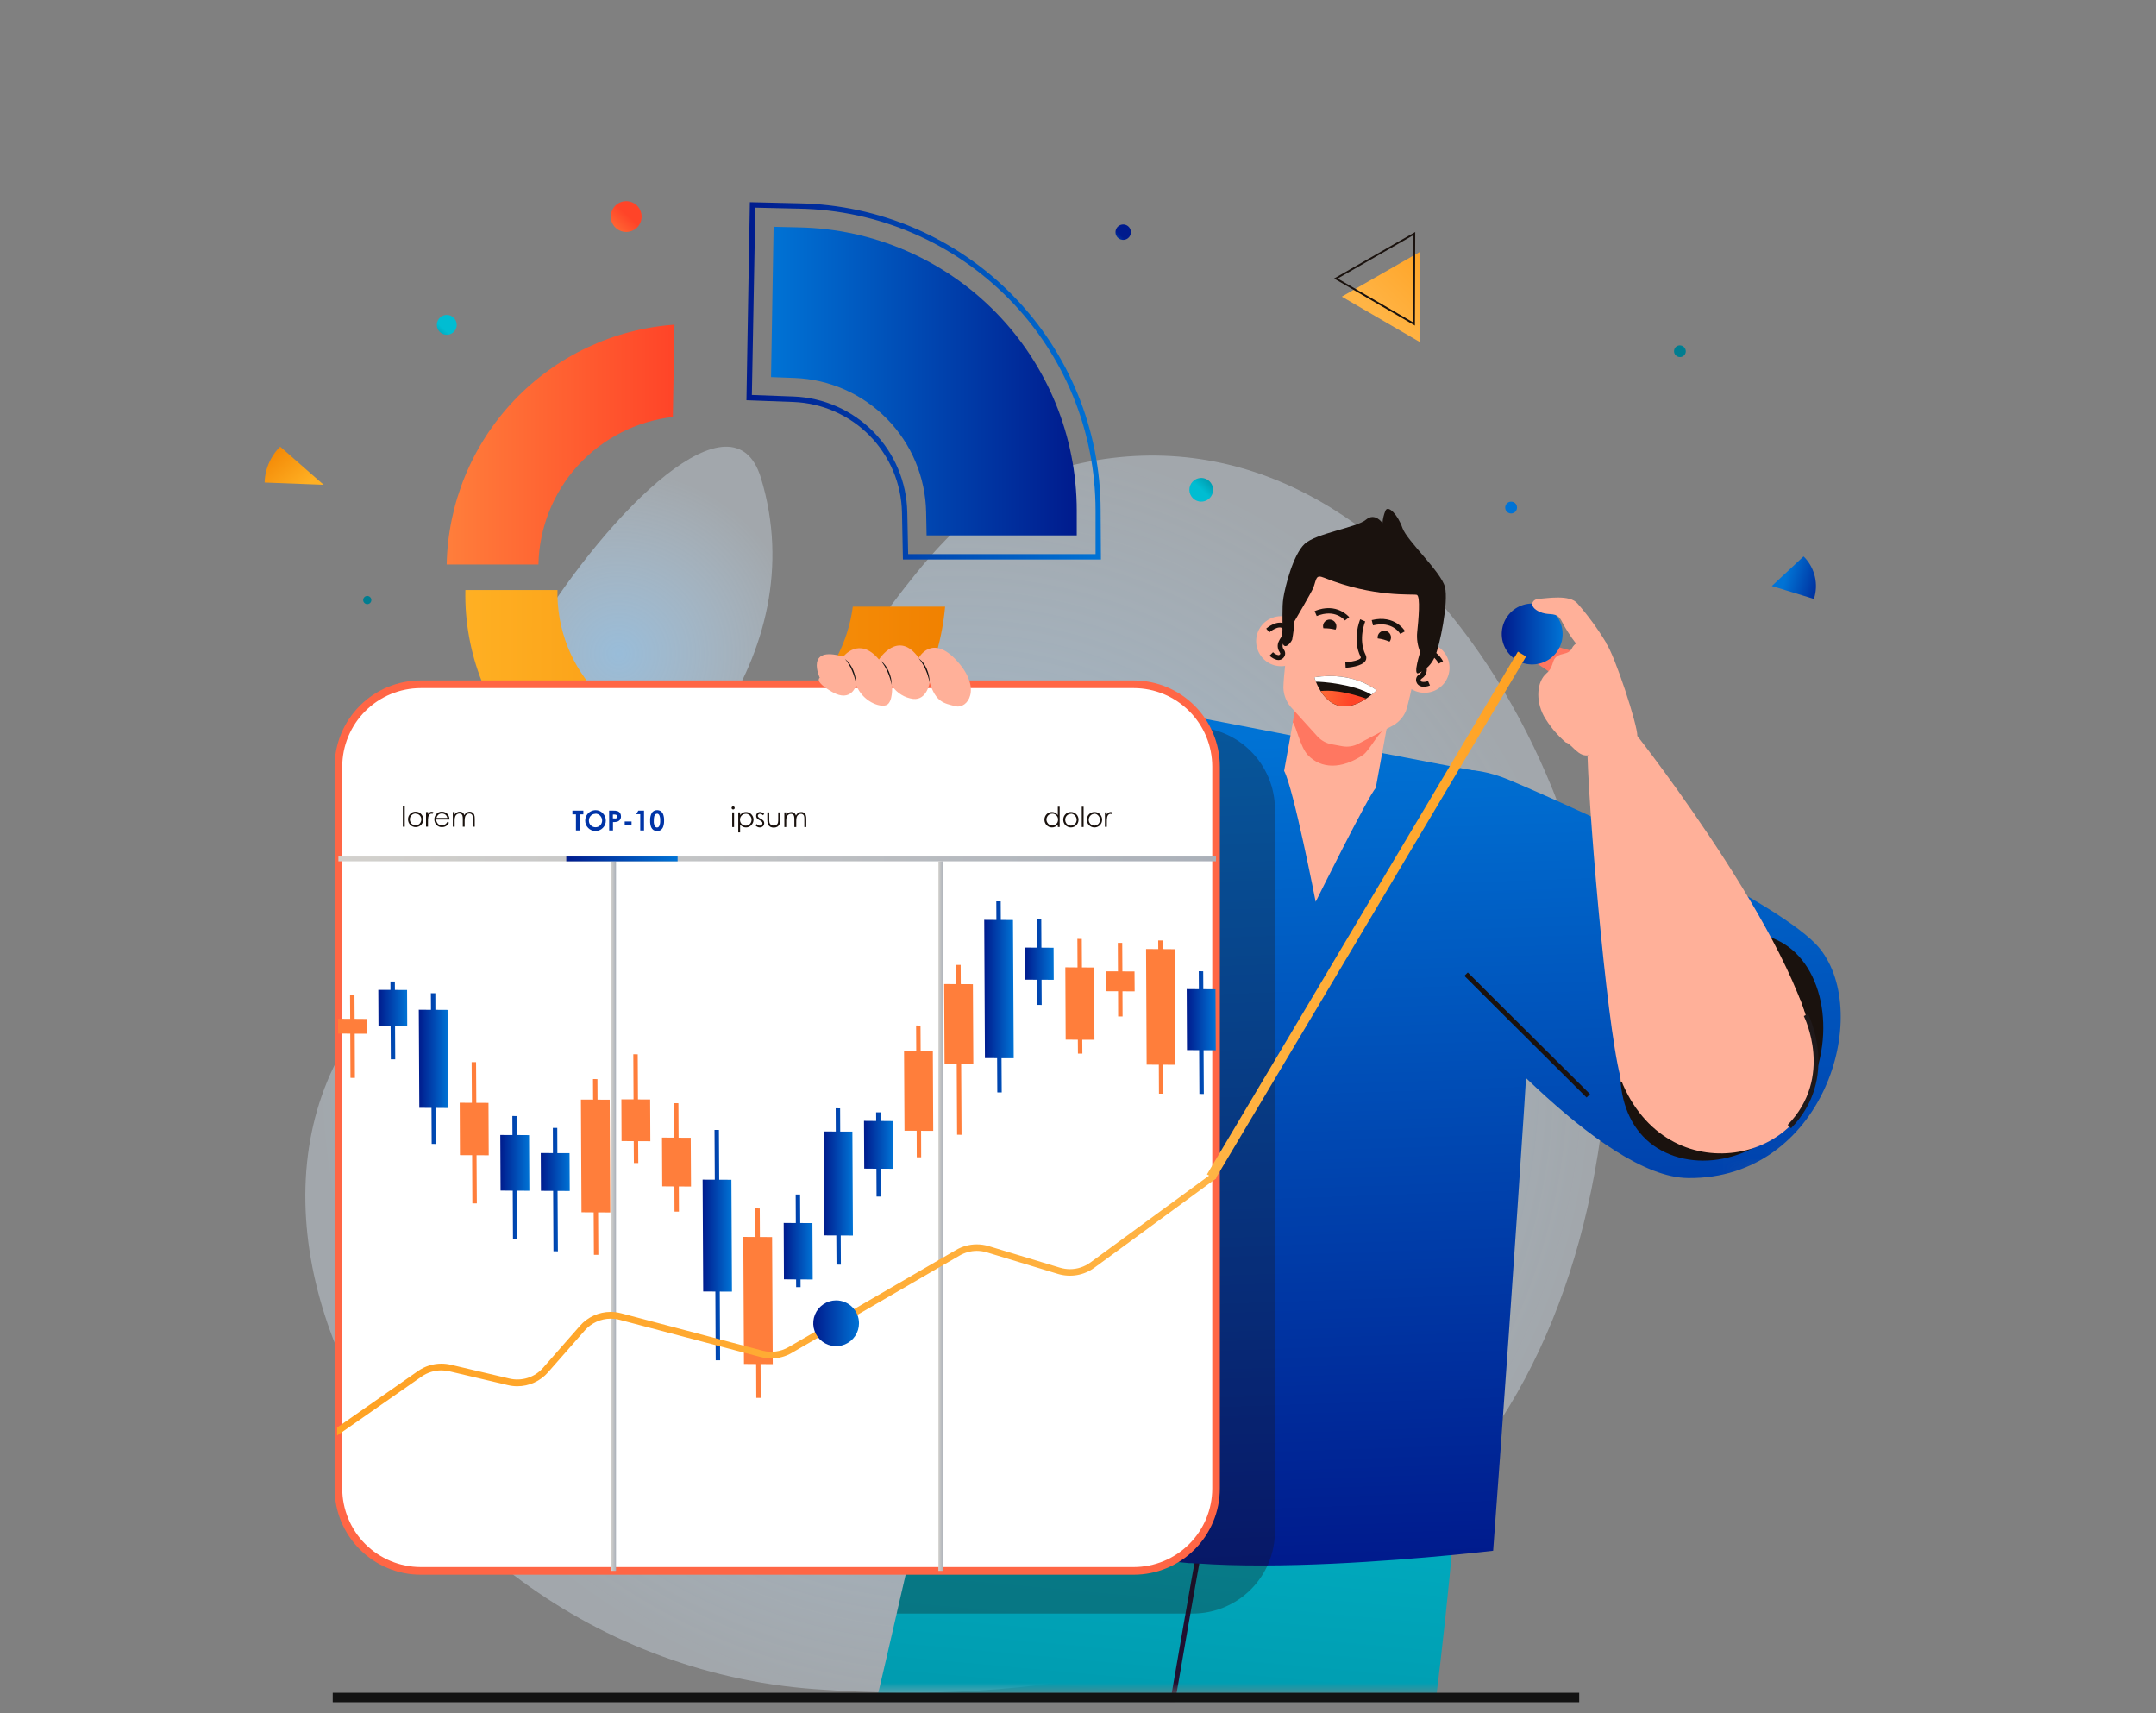<svg width="107" height="85" viewBox="0 0 107 85" fill="none" xmlns="http://www.w3.org/2000/svg">
<rect x="0" y="0" width="107" height="85" fill="#808080" stroke="none"/>
<path opacity="0.7" d="M53.672 22.979C42.688 25.299 44.324 38.132 25.409 45.334C5.139 53.05 17.417 82.167 40.48 83.82C63.438 85.472 77.198 75.119 79.554 55.449C81.325 40.661 69.999 19.529 53.672 22.979Z" fill="url(#paint0_radial_283_35895)"/>
<path opacity="0.7" d="M28.068 42.181C32.996 40.489 40.464 32.577 37.763 23.713C35.062 14.849 13.524 47.178 28.068 42.181Z" fill="url(#paint1_radial_283_35895)"/>
<mask id="mask0_283_35895" style="mask-type:luminance" maskUnits="userSpaceOnUse" x="32" y="22" width="63" height="62">
<path d="M41.021 83.996H79.736L82.459 60.855L94.618 54.995L92.139 39.487L73.132 22.166L52.871 25.925L34.294 35.44L32.276 65.887L41.021 83.996Z" fill="white"/>
</mask>
<g mask="url(#mask0_283_35895)">
<path d="M66.261 112.446C66.37 114.734 66.755 116.536 65.001 118.349C65.001 118.349 62.951 116.531 59.896 117.877C57.594 118.894 53.537 117.539 53.537 117.539C53.363 116.299 53.773 111.705 54.482 106.326C54.971 102.61 55.603 98.518 56.276 94.898C56.321 94.662 56.368 94.403 56.42 94.131C58.186 84.349 62.713 54.103 62.713 54.103L72.653 55.992C72.653 55.992 72.558 57.834 72.511 68.716C72.471 77.858 70.23 91.411 69.364 99.335C69.196 100.844 69.081 102.147 69.038 103.176C68.802 108.952 66.677 109.979 66.311 111.771C66.267 111.993 66.25 112.22 66.261 112.446Z" fill="url(#paint2_linear_283_35895)"/>
<path d="M58.106 84.292C58.061 84.486 58.016 84.679 57.974 84.871C57.143 88.511 56.189 91.97 55.122 95.16C55.118 95.171 55.114 95.183 55.11 95.193C54.938 95.713 54.761 96.226 54.579 96.733C54.409 97.205 54.236 97.677 54.062 98.149C53.47 97.912 52.874 97.68 52.274 97.453C51.641 97.217 51.009 96.981 50.369 96.756C49.821 96.563 49.273 96.374 48.716 96.187C46.119 95.311 43.47 94.534 40.804 93.805C41.479 91.399 42.365 89.39 44.02 82.158C44.69 79.237 45.436 75.998 46.192 72.815C47.5 67.259 48.789 61.883 49.542 58.728C49.559 58.66 49.575 58.594 49.59 58.525C49.991 56.861 50.229 55.864 50.229 55.864L58.283 56.469L61.806 56.733C61.759 57.566 61.706 58.398 61.648 59.229C61.649 59.251 61.649 59.273 61.648 59.295C61.615 59.788 61.579 60.287 61.539 60.782C61.473 61.635 61.402 62.489 61.324 63.34C61.235 64.284 61.142 65.228 61.041 66.173C60.647 69.847 60.146 73.476 59.539 77.003C59.509 77.195 59.476 77.386 59.443 77.577C59.039 79.87 58.597 82.115 58.106 84.292Z" fill="url(#paint3_linear_283_35895)"/>
<path d="M61.341 68.89L61.284 68.654C61.312 68.654 64.139 67.979 66.887 69.292L66.783 69.509C64.115 68.236 61.369 68.883 61.341 68.89Z" fill="#1A120E"/>
<path d="M56.956 91.949L56.72 91.902C56.72 91.871 57.348 88.705 58.189 83.803C59.029 78.901 59.383 76.996 59.386 76.977L59.622 77.02C59.622 77.038 59.265 78.944 58.422 83.846C57.58 88.747 56.963 91.918 56.956 91.949Z" fill="#201030"/>
<path d="M64.823 31.757C64.835 32.002 64.774 32.245 64.648 32.455C64.522 32.666 64.336 32.834 64.115 32.939C63.893 33.044 63.645 33.081 63.402 33.045C63.16 33.01 62.933 32.903 62.751 32.739C62.569 32.574 62.439 32.36 62.379 32.122C62.319 31.884 62.33 31.634 62.412 31.402C62.494 31.171 62.642 30.969 62.839 30.822C63.035 30.675 63.27 30.59 63.515 30.576C63.679 30.568 63.842 30.592 63.997 30.646C64.151 30.701 64.293 30.786 64.414 30.895C64.536 31.005 64.635 31.137 64.705 31.285C64.775 31.433 64.815 31.593 64.823 31.757Z" fill="#FFB099"/>
<path d="M63.376 32.744C63.237 32.708 63.11 32.637 63.008 32.536L63.178 32.364C63.251 32.441 63.347 32.493 63.452 32.51C63.465 32.511 63.477 32.508 63.489 32.502C63.5 32.496 63.51 32.488 63.518 32.477C63.551 32.44 63.553 32.44 63.504 32.35C63.452 32.276 63.42 32.189 63.413 32.098C63.405 32.008 63.422 31.917 63.461 31.835C63.513 31.719 63.582 31.611 63.666 31.516C63.785 31.372 63.803 31.351 63.683 31.209C63.482 30.973 62.998 31.375 62.994 31.377L62.84 31.193C63.076 30.988 63.581 30.721 63.865 31.054C63.91 31.092 63.945 31.14 63.969 31.193C63.994 31.247 64.006 31.306 64.004 31.364C64.003 31.423 63.989 31.481 63.963 31.534C63.937 31.587 63.899 31.633 63.853 31.67C63.783 31.747 63.725 31.835 63.681 31.93C63.657 31.978 63.648 32.032 63.654 32.085C63.66 32.139 63.68 32.19 63.714 32.232C63.76 32.29 63.784 32.363 63.781 32.438C63.778 32.512 63.748 32.583 63.697 32.638C63.668 32.672 63.632 32.7 63.591 32.719C63.55 32.739 63.506 32.749 63.461 32.751C63.433 32.751 63.404 32.749 63.376 32.744Z" fill="#1A120E"/>
<path d="M69.562 32.628C69.462 32.852 69.431 33.101 69.472 33.343C69.514 33.586 69.626 33.81 69.795 33.988C69.964 34.166 70.182 34.291 70.421 34.345C70.661 34.4 70.911 34.382 71.14 34.294C71.37 34.206 71.568 34.052 71.71 33.852C71.852 33.651 71.931 33.413 71.938 33.168C71.945 32.922 71.879 32.681 71.748 32.473C71.617 32.265 71.427 32.1 71.203 32C71.054 31.934 70.894 31.897 70.73 31.893C70.567 31.888 70.405 31.916 70.252 31.974C70.1 32.032 69.961 32.12 69.842 32.233C69.724 32.345 69.629 32.479 69.562 32.628Z" fill="#FFB099"/>
<path d="M70.563 34.069C70.536 34.065 70.51 34.057 70.485 34.045C70.443 34.028 70.404 34.002 70.372 33.969C70.34 33.936 70.315 33.897 70.299 33.854C70.271 33.784 70.269 33.707 70.293 33.636C70.317 33.566 70.366 33.506 70.431 33.469C70.477 33.441 70.514 33.401 70.539 33.353C70.563 33.305 70.573 33.251 70.568 33.197C70.56 33.093 70.537 32.99 70.5 32.893C70.47 32.842 70.451 32.785 70.446 32.727C70.441 32.668 70.448 32.609 70.468 32.554C70.488 32.499 70.52 32.449 70.562 32.407C70.604 32.366 70.654 32.334 70.71 32.314C71.092 32.106 71.46 32.529 71.616 32.81L71.406 32.928C71.406 32.928 71.092 32.383 70.823 32.527C70.66 32.614 70.67 32.64 70.729 32.817C70.774 32.936 70.801 33.061 70.809 33.188C70.816 33.281 70.797 33.373 70.756 33.456C70.714 33.539 70.651 33.61 70.573 33.66C70.495 33.726 70.495 33.729 70.514 33.776C70.517 33.788 70.524 33.799 70.532 33.809C70.541 33.818 70.551 33.825 70.563 33.83C70.667 33.85 70.775 33.836 70.87 33.79L70.967 34.012C70.84 34.066 70.701 34.086 70.563 34.069Z" fill="#1A120E"/>
<path d="M74.103 76.949C74.103 76.949 73.293 77.046 71.999 77.168C69.026 77.452 63.499 77.877 59.409 77.579H59.327C59.272 77.579 59.221 77.579 59.169 77.565H59.017C58.342 77.506 57.712 77.426 57.147 77.329C55.537 77.031 53.462 76.17 51.445 75.178C49.509 74.233 47.63 73.147 46.272 72.345C45.021 71.596 44.216 71.074 44.216 71.074C44.376 69.296 46.119 63.363 47.906 57.616C48.008 57.278 48.111 56.945 48.215 56.61C48.355 56.174 48.492 55.74 48.626 55.307C49.205 53.475 49.764 51.727 50.248 50.212C50.451 49.59 50.638 49.01 50.81 48.476C51.2 47.281 51.519 46.335 51.698 45.758C52.931 41.981 56.104 36.368 58.196 35.57C58.399 35.483 58.622 35.454 58.84 35.488C59.381 35.584 61.541 36.002 64.035 36.486L64.434 36.562L65.626 36.798L67.012 37.065L67.893 37.235L68.575 37.365C70.922 37.818 72.901 38.198 73.413 38.293C73.583 38.324 73.749 38.378 73.904 38.453C75.415 39.19 75.859 41.943 76.107 45.676C76.176 46.724 75.767 53.255 75.302 60.079C74.752 68.281 74.103 76.949 74.103 76.949Z" fill="url(#paint4_linear_283_35895)"/>
<path opacity="0.3" d="M63.275 40.158V75.983C63.274 77.066 62.843 78.105 62.077 78.871C61.312 79.636 60.273 80.067 59.19 80.068H44.501C45.042 77.73 45.62 75.256 46.194 72.814L46.308 72.342L46.27 72.321C45.021 71.572 44.216 71.05 44.216 71.05C44.374 69.275 46.105 63.339 47.904 57.592C48.005 57.255 48.109 56.922 48.213 56.586C48.35 56.15 48.487 55.716 48.624 55.283C49.2 53.451 49.76 51.704 50.246 50.188C50.447 49.567 50.636 48.986 50.806 48.455L51.696 45.735C52.77 42.441 55.318 37.759 57.339 36.08H59.187C60.27 36.08 61.308 36.509 62.074 37.274C62.84 38.038 63.272 39.075 63.275 40.158Z" fill="#1A120E"/>
<path d="M68.986 35.228L68.278 39.102C67.909 39.478 65.296 44.748 65.296 44.748C65.296 44.748 64.2 39.128 63.73 38.252L64.736 32.683C66.102 33.614 67.521 34.464 68.986 35.228Z" fill="#FFB099"/>
<path d="M67.65 37.459C67.985 37.223 68.474 36.201 68.804 36.154L68.974 35.228C67.513 34.463 66.098 33.613 64.736 32.683L64.155 35.842C64.339 36.05 64.526 37.065 64.909 37.469C65.565 38.156 66.578 38.179 67.65 37.459Z" fill="#FF7761"/>
<path d="M70.526 32.177C71.132 30.369 70.835 29.325 69.125 28.371C67.296 27.351 65.416 27.878 64.403 29.707C64.064 30.39 63.893 31.144 63.905 31.906C63.905 31.906 63.697 33.577 63.693 34.139C63.709 34.528 63.87 34.897 64.144 35.173L65.385 36.543C65.572 36.747 65.821 36.884 66.094 36.932L66.606 37.027C66.883 37.079 67.169 37.036 67.418 36.904L69.01 36.066C69.356 35.907 69.63 35.624 69.777 35.273C70.02 34.519 70.346 32.711 70.526 32.177Z" fill="#FFB099"/>
<path d="M65.718 28.669C68.183 29.661 70.112 29.462 70.311 29.517C70.509 29.571 70.393 30.806 70.334 31.361C70.3 31.7 70.351 32.042 70.483 32.357C70.483 32.357 70.119 33.481 70.382 33.408C70.57 33.331 70.741 33.216 70.885 33.072C71.028 32.928 71.141 32.756 71.217 32.567C71.442 32.095 71.902 29.883 71.711 29.127C71.52 28.371 69.822 26.834 69.602 26.199C69.383 25.564 68.894 25.035 68.759 25.337C68.677 25.534 68.627 25.743 68.611 25.956C68.611 25.956 68.24 25.406 67.789 25.791C67.338 26.176 65.319 26.457 64.746 26.992C64.172 27.529 63.78 29.117 63.695 29.654C63.61 30.189 63.676 30.74 63.636 31.557C63.596 32.373 64.002 32.012 64.129 31.743C64.185 31.443 64.222 31.139 64.24 30.834C64.24 30.834 65.076 29.417 65.185 29.153C65.345 28.707 65.296 28.499 65.718 28.669Z" fill="#1A120E"/>
<path d="M66.783 33.136L66.767 32.867C67.088 32.846 67.475 32.753 67.532 32.65V32.605C67.088 31.731 67.489 30.77 67.506 30.73L67.754 30.836C67.754 30.836 67.385 31.722 67.77 32.489C67.796 32.534 67.809 32.586 67.809 32.638C67.809 32.69 67.796 32.741 67.77 32.786C67.6 33.07 66.92 33.127 66.783 33.136ZM65.348 30.569L65.244 30.322C66.349 29.866 66.953 30.617 66.96 30.624L66.748 30.789C66.729 30.765 66.259 30.194 65.348 30.569ZM68.323 34.258C68.323 34.258 67.187 33.287 65.23 33.608C65.23 33.608 65.985 36.361 68.323 34.258Z" fill="#1A120E"/>
<path d="M65.539 34.286C65.898 34.855 66.599 35.466 67.801 34.664C66.287 34.144 65.647 34.298 65.539 34.286Z" fill="url(#paint5_linear_283_35895)"/>
<path d="M68.065 34.472C68.148 34.406 68.235 34.338 68.323 34.257C68.323 34.257 67.187 33.287 65.23 33.608C65.23 33.608 65.255 33.696 65.308 33.828C65.527 33.816 67.194 33.936 68.065 34.472Z" fill="white"/>
<path d="M66.278 31.245C66.287 31.231 66.295 31.216 66.302 31.2C66.333 31.117 66.331 31.026 66.296 30.945C66.26 30.864 66.195 30.8 66.113 30.768C66.072 30.752 66.028 30.743 65.984 30.744C65.941 30.745 65.897 30.754 65.857 30.772C65.817 30.789 65.78 30.815 65.75 30.846C65.72 30.878 65.696 30.916 65.68 30.957C65.655 31.028 65.655 31.105 65.68 31.176C65.882 31.173 66.083 31.196 66.278 31.245ZM69.494 31.457C69.48 31.431 69.097 30.796 68.141 31.032L68.077 30.77C69.239 30.485 69.73 31.316 69.73 31.325L69.494 31.457ZM68.96 31.84L68.991 31.797C69.017 31.751 69.032 31.7 69.034 31.647C69.037 31.594 69.026 31.541 69.004 31.493C68.982 31.445 68.949 31.403 68.907 31.37C68.865 31.337 68.816 31.315 68.764 31.305C68.712 31.295 68.658 31.298 68.608 31.313C68.557 31.328 68.51 31.355 68.472 31.391C68.434 31.428 68.404 31.473 68.387 31.523C68.37 31.573 68.365 31.627 68.372 31.679C68.575 31.705 68.773 31.759 68.96 31.84Z" fill="#1A120E"/>
<path d="M52.691 50.28L56.861 43.334L57.064 43.456L52.894 50.401L52.691 50.28Z" fill="#1A120E"/>
<path d="M68.042 40.982C68.514 39.45 71.262 37.171 74.875 38.692C78.487 40.212 88.498 44.802 90.319 47.074C92.951 50.358 90.486 58.523 83.783 58.456C79.462 58.414 72.535 50.193 70.067 47.425C67.6 44.658 67.433 42.949 68.042 40.982Z" fill="url(#paint6_linear_283_35895)"/>
<path d="M81.531 49.503C79.793 52.301 80.114 55.642 82.251 56.969C84.388 58.296 87.7 57.486 89.438 54.686C91.176 51.886 90.678 48.16 88.541 46.835C86.404 45.511 83.269 46.703 81.531 49.503Z" fill="#1A120E"/>
<path d="M87.809 56.117C89.778 54.362 90.286 52.126 89.362 49.657C88.983 48.8 88.365 48.072 87.582 47.558C85.445 46.231 83.268 46.703 81.531 49.503C80.739 50.739 80.353 52.191 80.428 53.656C83.653 55.429 84.758 58.834 87.809 56.117Z" fill="#FFB099"/>
<path d="M78.74 54.461C75.557 51.304 72.705 48.452 72.677 48.424L72.847 48.254C72.875 48.282 75.725 51.135 78.91 54.291L78.74 54.461Z" fill="#1A120E"/>
</g>
<path d="M16.062 24.055L13.906 22.166L13.781 22.291C13.614 22.483 13.475 22.698 13.368 22.929C13.222 23.248 13.141 23.593 13.132 23.944L16.062 24.055Z" fill="url(#paint7_linear_283_35895)"/>
<path d="M22.168 28.01H26.722C26.76 26.19 27.456 24.444 28.683 23.098C29.91 21.752 31.583 20.897 33.392 20.691L33.473 16.11C30.444 16.327 27.605 17.668 25.514 19.869C23.422 22.071 22.229 24.974 22.168 28.01Z" fill="url(#paint8_linear_283_35895)"/>
<path d="M23.096 29.278C23.063 30.835 23.343 32.383 23.918 33.831C24.493 35.279 25.352 36.597 26.444 37.708C27.537 38.818 28.84 39.7 30.277 40.299C31.715 40.899 33.258 41.205 34.816 41.199C37.852 41.189 40.774 40.045 43.01 37.992C45.246 35.939 46.636 33.126 46.905 30.102H42.325C42.087 31.907 41.204 33.564 39.838 34.767C38.472 35.97 36.717 36.637 34.896 36.645C33.935 36.647 32.982 36.458 32.095 36.087C31.207 35.716 30.403 35.171 29.729 34.484C29.056 33.798 28.526 32.984 28.172 32.09C27.818 31.195 27.646 30.239 27.667 29.278H23.096Z" fill="url(#paint9_linear_283_35895)"/>
<path d="M54.638 27.762H44.811L44.764 25.427C44.734 23.999 44.16 22.637 43.159 21.618C42.157 20.599 40.805 20.002 39.378 19.947L37.045 19.86L37.215 10.033L39.652 10.089C43.645 10.161 47.452 11.797 50.251 14.646C53.051 17.495 54.621 21.329 54.623 25.323L54.638 27.762ZM45.071 27.495H54.371V25.326C54.368 21.401 52.825 17.633 50.074 14.834C47.323 12.034 43.583 10.426 39.659 10.354L37.487 10.304L37.314 19.598L39.387 19.675C40.882 19.732 42.299 20.358 43.347 21.425C44.396 22.492 44.997 23.92 45.028 25.415L45.071 27.495Z" fill="url(#paint10_linear_283_35895)"/>
<path d="M53.438 26.568V25.33C53.435 21.647 51.987 18.112 49.406 15.486C46.824 12.858 43.315 11.349 39.633 11.282L38.393 11.253L38.266 18.712L39.43 18.755C41.161 18.821 42.802 19.546 44.017 20.782C45.231 22.018 45.927 23.671 45.963 25.404L45.986 26.568H53.438Z" fill="url(#paint11_linear_283_35895)"/>
<path d="M16.513 83.997H78.374V84.466H16.513V83.997Z" fill="#131313"/>
<path d="M56.264 33.955H20.878C18.623 33.955 16.794 35.784 16.794 38.04V73.865C16.794 76.121 18.623 77.95 20.878 77.95H56.264C58.52 77.95 60.349 76.121 60.349 73.865V38.04C60.349 35.784 58.52 33.955 56.264 33.955Z" fill="white"/>
<path d="M56.267 78.139H20.881C19.747 78.138 18.66 77.687 17.859 76.885C17.057 76.084 16.606 74.997 16.605 73.863V38.04C16.606 36.907 17.057 35.82 17.859 35.018C18.66 34.216 19.747 33.765 20.881 33.764H56.267C57.4 33.766 58.486 34.217 59.288 35.019C60.089 35.82 60.539 36.907 60.54 38.04V73.863C60.54 74.996 60.089 76.083 59.288 76.885C58.487 77.687 57.4 78.138 56.267 78.139ZM20.881 34.144C19.848 34.145 18.858 34.556 18.127 35.287C17.397 36.017 16.986 37.007 16.985 38.04V73.863C16.986 74.896 17.397 75.886 18.127 76.616C18.858 77.347 19.848 77.757 20.881 77.759H56.267C57.3 77.757 58.29 77.347 59.02 76.616C59.751 75.886 60.161 74.896 60.163 73.863V38.04C60.161 37.007 59.751 36.017 59.02 35.287C58.29 34.556 57.3 34.145 56.267 34.144H20.881Z" fill="#FF6645"/>
<path d="M19.993 40.014H20.087V41.022H19.993V40.014ZM20.626 40.276C20.678 40.275 20.73 40.285 20.779 40.306C20.827 40.326 20.87 40.358 20.904 40.397C20.971 40.469 21.008 40.564 21.008 40.662C21.008 40.761 20.971 40.855 20.904 40.928C20.869 40.964 20.826 40.992 20.779 41.012C20.732 41.031 20.681 41.041 20.631 41.041C20.58 41.041 20.529 41.031 20.482 41.012C20.435 40.992 20.393 40.964 20.357 40.928C20.288 40.856 20.25 40.761 20.25 40.661C20.247 40.564 20.282 40.47 20.347 40.399C20.382 40.359 20.424 40.327 20.473 40.306C20.521 40.285 20.573 40.275 20.626 40.276ZM20.626 40.366C20.588 40.366 20.551 40.374 20.517 40.389C20.482 40.404 20.451 40.426 20.425 40.453C20.398 40.48 20.376 40.513 20.361 40.548C20.347 40.584 20.34 40.623 20.34 40.661C20.34 40.713 20.354 40.765 20.38 40.81C20.403 40.854 20.439 40.89 20.482 40.914C20.526 40.939 20.575 40.952 20.626 40.952C20.676 40.952 20.726 40.939 20.77 40.914C20.813 40.89 20.848 40.854 20.871 40.81C20.897 40.765 20.91 40.713 20.909 40.661C20.91 40.623 20.903 40.584 20.889 40.549C20.875 40.513 20.854 40.48 20.826 40.453C20.8 40.428 20.768 40.407 20.734 40.394C20.7 40.381 20.663 40.374 20.626 40.375V40.366ZM21.143 40.295H21.24V40.401C21.263 40.364 21.293 40.332 21.329 40.307C21.356 40.289 21.388 40.28 21.42 40.28C21.453 40.28 21.484 40.289 21.511 40.307L21.462 40.387C21.446 40.379 21.43 40.374 21.412 40.373C21.379 40.375 21.347 40.388 21.322 40.411C21.289 40.444 21.266 40.485 21.256 40.531C21.241 40.615 21.236 40.699 21.24 40.784V41.02H21.143V40.295ZM22.203 40.782L22.283 40.822C22.261 40.868 22.231 40.909 22.194 40.944C22.16 40.976 22.121 41.001 22.078 41.018C22.032 41.033 21.983 41.041 21.934 41.041C21.882 41.044 21.829 41.034 21.781 41.014C21.733 40.993 21.69 40.962 21.655 40.923C21.591 40.851 21.556 40.758 21.556 40.661C21.555 40.571 21.585 40.483 21.641 40.413C21.674 40.369 21.718 40.333 21.768 40.309C21.819 40.286 21.874 40.274 21.929 40.276C21.986 40.275 22.043 40.287 22.094 40.311C22.146 40.335 22.191 40.371 22.227 40.416C22.28 40.488 22.308 40.576 22.307 40.666H21.651C21.65 40.743 21.68 40.818 21.733 40.874C21.758 40.9 21.788 40.921 21.821 40.935C21.855 40.948 21.891 40.955 21.927 40.954C21.964 40.955 22.001 40.948 22.035 40.935C22.068 40.923 22.097 40.906 22.123 40.883C22.155 40.854 22.182 40.82 22.203 40.782ZM22.203 40.586C22.194 40.542 22.176 40.501 22.149 40.465C22.124 40.433 22.091 40.408 22.054 40.392C22.015 40.375 21.972 40.366 21.929 40.366C21.861 40.364 21.795 40.389 21.745 40.434C21.704 40.477 21.675 40.529 21.66 40.586H22.203ZM22.472 40.295H22.564V40.42C22.591 40.38 22.625 40.345 22.666 40.319C22.711 40.291 22.762 40.276 22.815 40.276C22.849 40.277 22.884 40.283 22.916 40.295C22.945 40.308 22.971 40.327 22.992 40.352C23.015 40.381 23.034 40.415 23.046 40.451C23.072 40.398 23.112 40.353 23.162 40.321C23.206 40.291 23.259 40.276 23.313 40.276C23.36 40.276 23.405 40.289 23.444 40.315C23.483 40.341 23.514 40.377 23.532 40.42C23.555 40.486 23.564 40.556 23.561 40.626V41.022H23.464V40.626C23.467 40.571 23.461 40.516 23.447 40.463C23.436 40.435 23.416 40.411 23.391 40.394C23.362 40.375 23.328 40.365 23.294 40.366C23.249 40.366 23.205 40.38 23.169 40.406C23.132 40.434 23.103 40.472 23.086 40.515C23.065 40.587 23.057 40.662 23.06 40.737V41.022H22.968V40.649C22.97 40.589 22.965 40.529 22.951 40.47C22.94 40.44 22.921 40.413 22.895 40.394C22.866 40.375 22.832 40.365 22.798 40.366C22.754 40.366 22.711 40.38 22.675 40.406C22.638 40.432 22.61 40.468 22.593 40.51C22.571 40.575 22.561 40.644 22.564 40.713V41.022H22.472V40.295Z" fill="#1A120E"/>
<path d="M16.794 42.502H60.349V42.739H16.794V42.502Z" fill="url(#paint12_linear_283_35895)"/>
<path d="M30.337 42.736H30.573V77.948H30.337V42.736Z" fill="url(#paint13_linear_283_35895)"/>
<path d="M46.572 42.736H46.808V77.948H46.572V42.736Z" fill="url(#paint14_linear_283_35895)"/>
<path d="M28.104 42.502H33.629V42.739H28.104V42.502Z" fill="url(#paint15_linear_283_35895)"/>
<path d="M36.384 40.012C36.405 40.011 36.425 40.019 36.441 40.033C36.454 40.049 36.462 40.069 36.462 40.09C36.462 40.11 36.454 40.129 36.441 40.144C36.425 40.158 36.405 40.166 36.384 40.165C36.374 40.165 36.365 40.163 36.356 40.16C36.347 40.156 36.339 40.151 36.332 40.144C36.324 40.137 36.318 40.129 36.314 40.119C36.31 40.11 36.308 40.1 36.308 40.09C36.308 40.079 36.31 40.069 36.314 40.059C36.318 40.049 36.324 40.04 36.332 40.033C36.339 40.026 36.347 40.021 36.356 40.017C36.365 40.014 36.374 40.012 36.384 40.012ZM36.339 40.312H36.431V41.039H36.339V40.312ZM36.639 40.312H36.731V40.444C36.765 40.398 36.808 40.359 36.858 40.331C36.909 40.304 36.965 40.291 37.021 40.293C37.071 40.292 37.12 40.302 37.165 40.321C37.21 40.34 37.252 40.368 37.286 40.404C37.357 40.476 37.397 40.573 37.397 40.674C37.397 40.775 37.357 40.872 37.286 40.944C37.252 40.98 37.212 41.009 37.167 41.029C37.122 41.048 37.073 41.058 37.024 41.058C36.968 41.058 36.913 41.046 36.863 41.022C36.812 40.995 36.767 40.958 36.731 40.914V41.306H36.639V40.312ZM37.012 40.382C36.974 40.382 36.936 40.389 36.901 40.403C36.866 40.418 36.835 40.44 36.809 40.467C36.781 40.495 36.759 40.528 36.745 40.564C36.73 40.6 36.723 40.639 36.724 40.678C36.724 40.73 36.737 40.782 36.762 40.829C36.788 40.872 36.824 40.907 36.868 40.933C36.912 40.958 36.963 40.971 37.014 40.97C37.064 40.971 37.113 40.958 37.156 40.933C37.2 40.906 37.237 40.869 37.262 40.824C37.287 40.779 37.3 40.727 37.3 40.675C37.3 40.624 37.287 40.574 37.262 40.529C37.238 40.483 37.201 40.446 37.156 40.42C37.11 40.39 37.057 40.375 37.002 40.375L37.012 40.382ZM37.928 40.389L37.867 40.453C37.848 40.432 37.826 40.415 37.801 40.402C37.776 40.389 37.748 40.382 37.72 40.38C37.706 40.38 37.691 40.382 37.678 40.387C37.665 40.392 37.653 40.401 37.642 40.411C37.632 40.419 37.624 40.429 37.618 40.441C37.612 40.453 37.609 40.466 37.609 40.479C37.61 40.505 37.62 40.529 37.638 40.548C37.67 40.58 37.707 40.606 37.749 40.626C37.803 40.65 37.852 40.685 37.893 40.73C37.916 40.763 37.928 40.802 37.928 40.843C37.928 40.871 37.923 40.899 37.913 40.926C37.902 40.952 37.886 40.976 37.867 40.996C37.823 41.036 37.767 41.058 37.708 41.058C37.667 41.058 37.625 41.048 37.588 41.029C37.55 41.013 37.518 40.987 37.494 40.954L37.553 40.888C37.57 40.911 37.593 40.931 37.619 40.945C37.645 40.959 37.674 40.967 37.704 40.968C37.739 40.969 37.774 40.956 37.8 40.933C37.813 40.922 37.823 40.909 37.83 40.894C37.837 40.88 37.84 40.864 37.841 40.848C37.84 40.821 37.83 40.796 37.812 40.777C37.778 40.744 37.738 40.717 37.694 40.699C37.644 40.675 37.599 40.64 37.562 40.597C37.538 40.564 37.526 40.525 37.527 40.484C37.526 40.459 37.531 40.433 37.541 40.41C37.55 40.386 37.565 40.365 37.583 40.347C37.622 40.311 37.672 40.292 37.725 40.293C37.803 40.298 37.875 40.332 37.928 40.389ZM38.081 40.312H38.176V40.652C38.174 40.709 38.178 40.766 38.188 40.822C38.201 40.865 38.228 40.902 38.266 40.928C38.306 40.954 38.353 40.967 38.4 40.966C38.447 40.968 38.494 40.954 38.532 40.928C38.569 40.906 38.596 40.87 38.608 40.829C38.62 40.77 38.625 40.711 38.622 40.652V40.312H38.719V40.668C38.724 40.748 38.712 40.829 38.684 40.904C38.661 40.954 38.624 40.996 38.577 41.025C38.523 41.053 38.462 41.067 38.4 41.067C38.339 41.067 38.278 41.053 38.223 41.025C38.177 40.996 38.14 40.954 38.117 40.904C38.089 40.829 38.077 40.748 38.081 40.668V40.312ZM38.927 40.312H39.019V40.437C39.045 40.396 39.08 40.362 39.12 40.335C39.165 40.308 39.217 40.293 39.269 40.293C39.304 40.293 39.339 40.3 39.371 40.314C39.401 40.326 39.427 40.344 39.449 40.368C39.472 40.398 39.489 40.432 39.501 40.467C39.527 40.415 39.567 40.37 39.616 40.338C39.661 40.308 39.714 40.292 39.767 40.293C39.815 40.291 39.862 40.305 39.902 40.331C39.94 40.357 39.97 40.394 39.987 40.437C40.009 40.503 40.019 40.572 40.015 40.642V41.039H39.918V40.642C39.922 40.588 39.916 40.534 39.902 40.482C39.891 40.452 39.871 40.428 39.845 40.411C39.817 40.391 39.783 40.381 39.748 40.382C39.704 40.382 39.661 40.396 39.626 40.423C39.588 40.45 39.559 40.488 39.543 40.531C39.521 40.603 39.512 40.678 39.517 40.753V41.039H39.423V40.666C39.426 40.605 39.42 40.545 39.406 40.486C39.395 40.456 39.375 40.43 39.349 40.411C39.321 40.392 39.287 40.382 39.253 40.382C39.209 40.383 39.166 40.397 39.13 40.423C39.093 40.449 39.064 40.486 39.047 40.529C39.025 40.593 39.015 40.661 39.019 40.73V41.039H38.927V40.312Z" fill="#1A120E"/>
<path d="M28.408 40.224H28.951V40.408H28.772V41.209H28.583V40.408H28.408V40.224ZM29.556 40.2C29.623 40.199 29.689 40.211 29.751 40.237C29.813 40.263 29.869 40.302 29.915 40.352C29.963 40.399 30.002 40.457 30.028 40.52C30.054 40.583 30.067 40.651 30.066 40.72C30.067 40.787 30.055 40.855 30.029 40.917C30.003 40.98 29.965 41.036 29.917 41.083C29.869 41.132 29.813 41.17 29.75 41.196C29.688 41.222 29.621 41.236 29.553 41.236C29.485 41.236 29.419 41.222 29.356 41.196C29.294 41.17 29.237 41.132 29.19 41.083C29.142 41.036 29.105 40.979 29.08 40.916C29.055 40.854 29.042 40.787 29.043 40.72C29.043 40.629 29.066 40.54 29.111 40.461C29.155 40.383 29.22 40.317 29.298 40.271C29.376 40.226 29.465 40.201 29.556 40.2ZM29.556 40.382C29.512 40.381 29.468 40.388 29.427 40.405C29.386 40.422 29.35 40.447 29.32 40.479C29.289 40.51 29.266 40.547 29.25 40.588C29.234 40.628 29.226 40.672 29.227 40.715C29.225 40.764 29.234 40.813 29.254 40.858C29.274 40.903 29.305 40.942 29.343 40.972C29.402 41.022 29.476 41.049 29.553 41.048C29.597 41.049 29.641 41.042 29.682 41.025C29.722 41.008 29.759 40.983 29.789 40.951C29.849 40.887 29.883 40.803 29.883 40.715C29.883 40.627 29.849 40.543 29.789 40.479C29.758 40.444 29.72 40.417 29.677 40.399C29.634 40.381 29.588 40.373 29.541 40.375L29.556 40.382ZM30.229 40.224H30.429C30.509 40.219 30.589 40.229 30.665 40.255C30.712 40.274 30.752 40.308 30.779 40.352C30.806 40.4 30.82 40.454 30.819 40.51C30.821 40.572 30.802 40.632 30.765 40.682C30.727 40.728 30.675 40.761 30.618 40.776C30.554 40.789 30.488 40.795 30.422 40.793V41.209H30.233L30.229 40.224ZM30.417 40.609H30.476C30.509 40.614 30.541 40.614 30.573 40.609C30.591 40.602 30.606 40.591 30.618 40.576C30.628 40.559 30.633 40.539 30.632 40.519C30.633 40.503 30.63 40.486 30.622 40.472C30.615 40.457 30.604 40.445 30.59 40.437C30.552 40.42 30.51 40.413 30.469 40.418H30.417V40.609ZM31.003 40.762H31.343V40.932H31.003V40.762ZM31.681 40.224H31.962V41.209H31.775V40.401H31.572L31.681 40.224ZM32.608 40.2C32.675 40.198 32.739 40.217 32.795 40.252C32.851 40.293 32.893 40.35 32.915 40.415C32.948 40.513 32.962 40.615 32.958 40.717C32.961 40.821 32.946 40.924 32.913 41.022C32.891 41.086 32.851 41.142 32.797 41.183C32.743 41.219 32.678 41.237 32.613 41.234C32.547 41.236 32.483 41.218 32.427 41.183C32.373 41.142 32.332 41.087 32.309 41.024C32.276 40.929 32.262 40.828 32.266 40.727C32.256 40.59 32.285 40.454 32.349 40.333C32.378 40.291 32.416 40.257 32.462 40.233C32.507 40.21 32.558 40.199 32.608 40.2ZM32.608 40.377C32.577 40.377 32.547 40.388 32.523 40.408C32.495 40.437 32.476 40.473 32.467 40.512C32.453 40.584 32.446 40.658 32.448 40.732C32.442 40.82 32.457 40.908 32.493 40.989C32.504 41.01 32.521 41.028 32.541 41.04C32.561 41.053 32.585 41.059 32.608 41.06C32.631 41.059 32.653 41.053 32.672 41.041C32.691 41.029 32.707 41.011 32.717 40.991C32.754 40.906 32.771 40.813 32.764 40.72C32.771 40.628 32.757 40.536 32.722 40.451C32.713 40.431 32.699 40.414 32.682 40.401C32.666 40.388 32.646 40.379 32.625 40.375L32.608 40.377Z" fill="#0034A7"/>
<path d="M52.59 40.03V41.038H52.498V40.913C52.461 40.957 52.417 40.994 52.366 41.022C52.316 41.046 52.261 41.058 52.206 41.057C52.156 41.058 52.107 41.048 52.061 41.029C52.016 41.009 51.975 40.98 51.941 40.944C51.872 40.871 51.833 40.774 51.833 40.674C51.833 40.573 51.872 40.476 51.941 40.403C51.976 40.367 52.017 40.339 52.063 40.32C52.109 40.301 52.158 40.291 52.208 40.292C52.265 40.291 52.321 40.304 52.371 40.33C52.421 40.358 52.464 40.397 52.498 40.444V40.03H52.59ZM52.222 40.375C52.172 40.374 52.122 40.387 52.078 40.413C52.034 40.438 51.998 40.476 51.974 40.521C51.947 40.565 51.934 40.616 51.934 40.668C51.933 40.719 51.947 40.77 51.974 40.814C51.999 40.86 52.036 40.899 52.081 40.925C52.123 40.951 52.172 40.964 52.222 40.963C52.273 40.963 52.324 40.95 52.369 40.925C52.413 40.9 52.45 40.863 52.475 40.819C52.499 40.773 52.511 40.722 52.51 40.67C52.512 40.592 52.482 40.516 52.428 40.46C52.401 40.432 52.369 40.411 52.334 40.396C52.298 40.381 52.261 40.374 52.222 40.375ZM53.148 40.292C53.2 40.291 53.252 40.301 53.3 40.322C53.348 40.343 53.391 40.374 53.426 40.413C53.492 40.485 53.527 40.58 53.526 40.677C53.526 40.777 53.488 40.872 53.419 40.944C53.383 40.98 53.341 41.008 53.294 41.028C53.247 41.047 53.197 41.057 53.147 41.057C53.096 41.057 53.046 41.047 52.999 41.028C52.952 41.008 52.91 40.98 52.874 40.944C52.805 40.872 52.767 40.777 52.768 40.677C52.766 40.58 52.801 40.487 52.867 40.415C52.902 40.375 52.945 40.343 52.993 40.322C53.042 40.301 53.095 40.291 53.148 40.292ZM53.148 40.384C53.11 40.384 53.073 40.392 53.039 40.406C53.004 40.421 52.973 40.442 52.947 40.469C52.893 40.526 52.863 40.601 52.864 40.68C52.864 40.731 52.877 40.781 52.902 40.826C52.926 40.87 52.962 40.906 53.006 40.93C53.049 40.956 53.098 40.969 53.148 40.968C53.198 40.968 53.247 40.955 53.291 40.93C53.334 40.905 53.371 40.869 53.396 40.826C53.427 40.769 53.439 40.704 53.431 40.64C53.422 40.576 53.394 40.516 53.349 40.469C53.323 40.44 53.292 40.417 53.257 40.401C53.222 40.384 53.184 40.376 53.145 40.375L53.148 40.384ZM53.686 40.03H53.778V41.038H53.686V40.03ZM54.319 40.292C54.371 40.291 54.423 40.301 54.471 40.322C54.519 40.343 54.562 40.374 54.597 40.413C54.663 40.485 54.698 40.58 54.697 40.677C54.697 40.777 54.659 40.872 54.59 40.944C54.555 40.98 54.512 41.008 54.465 41.028C54.419 41.047 54.368 41.057 54.318 41.057C54.267 41.057 54.217 41.047 54.17 41.028C54.123 41.008 54.081 40.98 54.045 40.944C53.976 40.872 53.938 40.777 53.939 40.677C53.937 40.58 53.972 40.487 54.038 40.415C54.073 40.375 54.116 40.344 54.165 40.322C54.213 40.301 54.266 40.291 54.319 40.292ZM54.319 40.384C54.281 40.384 54.244 40.391 54.209 40.406C54.175 40.42 54.144 40.442 54.118 40.469C54.073 40.516 54.044 40.576 54.036 40.64C54.027 40.704 54.04 40.769 54.071 40.826C54.095 40.868 54.129 40.903 54.171 40.927C54.212 40.952 54.259 40.966 54.307 40.968C54.357 40.969 54.406 40.956 54.449 40.93C54.493 40.906 54.529 40.87 54.553 40.826C54.584 40.769 54.596 40.704 54.588 40.64C54.579 40.576 54.55 40.516 54.505 40.469C54.482 40.442 54.454 40.42 54.422 40.403C54.39 40.387 54.355 40.377 54.319 40.375V40.384ZM54.836 40.311H54.93V40.417C54.954 40.38 54.986 40.348 55.023 40.323C55.051 40.303 55.085 40.292 55.119 40.292C55.149 40.293 55.178 40.301 55.204 40.316L55.155 40.396C55.139 40.388 55.123 40.383 55.105 40.382C55.071 40.384 55.039 40.398 55.015 40.422C54.981 40.453 54.958 40.495 54.949 40.54C54.933 40.623 54.927 40.708 54.93 40.793V41.029H54.836V40.311Z" fill="#1A120E"/>
<path d="M18.203 50.561L17.599 50.556L17.592 49.371H17.372L17.379 50.556L16.775 50.552L16.78 51.288L17.382 51.291L17.393 53.484L17.613 53.486L17.604 51.293L18.208 51.295L18.203 50.561Z" fill="url(#paint16_linear_283_35895)"/>
<path d="M20.203 49.123L19.599 49.121L19.596 48.703H19.377L19.379 49.118L18.775 49.116L18.784 50.915L19.386 50.917L19.396 52.563L19.615 52.565L19.606 50.92L20.21 50.922L20.203 49.123Z" fill="url(#paint17_linear_283_35895)"/>
<path d="M22.212 50.112L21.608 50.108L21.606 49.286L21.384 49.284L21.389 50.108L20.784 50.103L20.81 54.972L21.415 54.976L21.424 56.761L21.641 56.764L21.634 54.976L22.238 54.981L22.212 50.112Z" fill="url(#paint18_linear_283_35895)"/>
<path d="M24.243 54.726L23.639 54.724L23.627 52.705L23.407 52.703L23.419 54.721L22.815 54.719L22.826 57.319L23.431 57.321L23.443 59.713L23.665 59.715L23.65 57.323L24.255 57.326L24.243 54.726Z" fill="url(#paint19_linear_283_35895)"/>
<path d="M26.257 56.327L25.653 56.322L25.648 55.38L25.428 55.378L25.433 56.322L24.829 56.32L24.843 59.078L25.447 59.083L25.459 61.474H25.679L25.667 59.083L26.271 59.087L26.257 56.327Z" fill="url(#paint20_linear_283_35895)"/>
<path d="M28.266 57.222L27.662 57.22L27.657 55.968H27.438L27.442 57.217L26.838 57.215L26.847 59.09L27.452 59.094L27.468 62.088L27.688 62.091L27.671 59.094L28.276 59.099L28.266 57.222Z" fill="url(#paint21_linear_283_35895)"/>
<path d="M30.259 54.568L29.655 54.565L29.65 53.545L29.43 53.543L29.435 54.563L28.831 54.561L28.859 60.154L29.463 60.159L29.475 62.265H29.695L29.683 60.159L30.288 60.163L30.259 54.568Z" fill="url(#paint22_linear_283_35895)"/>
<path d="M32.266 54.556L31.662 54.554L31.65 52.315L31.43 52.313L31.442 54.551L30.838 54.549L30.847 56.622L31.451 56.624L31.459 57.711L31.678 57.713L31.671 56.627L32.276 56.629L32.266 54.556Z" fill="url(#paint23_linear_283_35895)"/>
<path d="M34.28 56.457L33.678 56.454L33.669 54.743L33.449 54.74L33.458 56.452L32.854 56.447L32.866 58.867L33.47 58.872L33.475 60.121L33.695 60.124L33.69 58.872L34.294 58.877L34.28 56.457Z" fill="url(#paint24_linear_283_35895)"/>
<path d="M36.299 58.541L35.694 58.539L35.68 56.069H35.461L35.475 58.537L34.87 58.534L34.899 64.085L35.503 64.088L35.52 67.499H35.739L35.723 64.09L36.327 64.092L36.299 58.541Z" fill="url(#paint25_linear_283_35895)"/>
<path d="M38.318 61.384L37.713 61.38L37.706 59.965L37.486 59.963L37.494 61.38L36.889 61.375L36.922 67.681L37.527 67.686L37.534 69.365H37.756L37.746 67.686L38.351 67.691L38.318 61.384Z" fill="url(#paint26_linear_283_35895)"/>
<path d="M40.32 60.692L39.715 60.688L39.708 59.273L39.489 59.271L39.496 60.688L38.894 60.683L38.906 63.481L39.51 63.486L39.512 63.868L39.732 63.87L39.73 63.486L40.334 63.49L40.32 60.692Z" fill="url(#paint27_linear_283_35895)"/>
<path d="M42.303 56.152L41.699 56.15L41.694 54.998L41.474 54.995L41.479 56.147L40.875 56.145L40.903 61.302L41.505 61.304L41.515 62.751L41.732 62.754L41.725 61.306L42.329 61.309L42.303 56.152Z" fill="url(#paint28_linear_283_35895)"/>
<path d="M44.308 55.628L43.703 55.623L43.701 55.196H43.481L43.484 55.623L42.879 55.618L42.891 57.989L43.496 57.994L43.503 59.375H43.722L43.715 57.994L44.32 57.996L44.308 55.628Z" fill="url(#paint29_linear_283_35895)"/>
<path d="M46.296 52.143L45.691 52.141L45.684 50.889L45.465 50.887L45.472 52.138L44.867 52.136L44.889 56.107L45.493 56.109L45.498 57.427H45.717L45.713 56.112L46.315 56.114L46.296 52.143Z" fill="url(#paint30_linear_283_35895)"/>
<path d="M48.284 48.837L47.682 48.833L47.677 47.879H47.455L47.462 48.833L46.858 48.828L46.877 52.785L47.481 52.788L47.5 56.308L47.72 56.31L47.701 52.79L48.305 52.792L48.284 48.837Z" fill="url(#paint31_linear_283_35895)"/>
<path d="M50.274 45.652L49.67 45.647L49.665 44.727H49.446L49.45 45.647L48.846 45.643L48.881 52.504L49.486 52.506L49.495 54.206L49.715 54.209L49.705 52.509L50.31 52.511L50.274 45.652Z" fill="url(#paint32_linear_283_35895)"/>
<path d="M52.288 47.029L51.684 47.024L51.677 45.61L51.457 45.607L51.464 47.024L50.86 47.019L50.867 48.611L51.471 48.615L51.478 49.864L51.698 49.867L51.691 48.615L52.295 48.618L52.288 47.029Z" fill="url(#paint33_linear_283_35895)"/>
<path d="M54.298 48.009L53.696 48.004L53.688 46.59L53.469 46.587L53.476 48.004L52.871 47.999L52.888 51.588L53.492 51.591L53.497 52.282H53.717L53.712 51.593L54.316 51.595L54.298 48.009Z" fill="url(#paint34_linear_283_35895)"/>
<path d="M56.305 48.205L55.703 48.202L55.695 46.786H55.476L55.483 48.2L54.879 48.198L54.883 49.184L55.488 49.187L55.492 50.438H55.712L55.707 49.189L56.312 49.192L56.305 48.205Z" fill="url(#paint35_linear_283_35895)"/>
<path d="M58.307 47.1L57.702 47.095L57.7 46.667H57.48L57.483 47.095L56.878 47.09L56.907 52.83L57.511 52.832L57.518 54.27H57.738L57.731 52.832L58.335 52.837L58.307 47.1Z" fill="url(#paint36_linear_283_35895)"/>
<path d="M60.323 49.088L59.719 49.083L59.714 48.195L59.494 48.193L59.499 49.083L58.895 49.078L58.909 52.108L59.513 52.11L59.525 54.282L59.745 54.285L59.733 52.112L60.337 52.115L60.323 49.088Z" fill="url(#paint37_linear_283_35895)"/>
<path d="M53.103 62.978C52.936 62.977 52.77 62.953 52.609 62.905L49.068 61.833C48.877 61.775 48.678 61.745 48.477 61.746C48.119 61.745 47.766 61.84 47.455 62.02L39.135 66.846C38.743 67.073 38.278 67.136 37.841 67.02L30.828 65.167C30.657 65.122 30.481 65.099 30.304 65.098C30.016 65.099 29.73 65.16 29.468 65.28C29.205 65.399 28.971 65.573 28.781 65.79L26.956 67.868C26.752 68.103 26.488 68.276 26.192 68.371C25.896 68.465 25.579 68.477 25.277 68.404L22.38 67.722C22.225 67.686 22.067 67.667 21.908 67.667C21.491 67.666 21.085 67.794 20.744 68.033L16.73 70.834V71.233L20.933 68.3C21.221 68.103 21.563 67.998 21.913 68C22.045 68.001 22.176 68.016 22.305 68.047L25.202 68.73C25.356 68.767 25.515 68.787 25.674 68.787C25.963 68.787 26.25 68.725 26.513 68.605C26.776 68.485 27.011 68.311 27.202 68.092L29.024 66.017C29.184 65.834 29.381 65.688 29.602 65.587C29.824 65.487 30.064 65.434 30.306 65.434C30.455 65.434 30.604 65.453 30.748 65.49L37.758 67.339C37.928 67.384 38.104 67.407 38.28 67.408C38.638 67.407 38.989 67.312 39.297 67.131L47.618 62.305C47.879 62.152 48.175 62.071 48.477 62.069C48.645 62.07 48.812 62.094 48.973 62.142L52.515 63.217C52.817 63.306 53.136 63.325 53.447 63.272C53.758 63.219 54.052 63.095 54.307 62.91L60.363 58.471V58.072L54.111 62.648C53.818 62.861 53.465 62.977 53.103 62.978Z" fill="url(#paint38_linear_283_35895)"/>
<path d="M41.496 64.527C41.271 64.527 41.051 64.594 40.865 64.718C40.678 64.843 40.532 65.02 40.447 65.228C40.361 65.436 40.338 65.664 40.382 65.884C40.426 66.104 40.534 66.307 40.693 66.466C40.852 66.624 41.054 66.733 41.274 66.776C41.495 66.82 41.723 66.798 41.93 66.712C42.138 66.626 42.315 66.48 42.44 66.293C42.565 66.107 42.631 65.887 42.631 65.662C42.631 65.361 42.512 65.073 42.299 64.859C42.086 64.647 41.797 64.527 41.496 64.527Z" fill="url(#paint39_linear_283_35895)"/>
<path d="M45.595 32.647C45.595 32.647 46.246 31.415 47.5 32.801C48.754 34.187 48.01 35.193 47.422 35.044C46.834 34.895 46.447 34.845 46.138 33.863C46.138 33.863 46.008 34.751 45.323 34.682C45.113 34.655 44.911 34.583 44.731 34.472C44.55 34.362 44.395 34.215 44.275 34.04C44.275 34.04 44.32 34.85 43.994 34.985C43.668 35.119 42.832 34.822 42.49 33.998C42.49 33.998 42.254 34.879 41.309 34.34C40.365 33.802 40.684 33.632 40.684 33.632C40.684 33.632 39.921 32.017 41.85 32.584C41.85 32.584 42.643 31.552 43.621 32.725C43.628 32.725 44.577 31.212 45.595 32.647Z" fill="#FFB099"/>
<path d="M44.258 33.984C44.235 33.875 44.204 33.767 44.171 33.66C44.138 33.555 44.099 33.452 44.055 33.351C43.968 33.147 43.853 32.956 43.713 32.785C43.803 32.855 43.882 32.939 43.949 33.032C44.014 33.124 44.07 33.224 44.114 33.328C44.204 33.535 44.253 33.758 44.258 33.984ZM42.483 33.899C42.459 33.788 42.428 33.682 42.395 33.575C42.33 33.364 42.241 33.16 42.131 32.969C42.071 32.875 42.007 32.784 41.937 32.697C42.027 32.769 42.106 32.852 42.173 32.945C42.239 33.038 42.294 33.138 42.339 33.242C42.428 33.45 42.477 33.673 42.483 33.899ZM46.138 33.864C46.114 33.755 46.083 33.646 46.053 33.54C46.022 33.434 45.98 33.332 45.937 33.231C45.893 33.129 45.843 33.031 45.786 32.936C45.728 32.84 45.664 32.749 45.592 32.664C45.681 32.731 45.761 32.811 45.828 32.9C45.895 32.992 45.95 33.091 45.994 33.195C46.085 33.407 46.134 33.633 46.138 33.864Z" fill="#131313"/>
<path d="M79.547 33.681C79.547 33.681 78.008 34.172 77.153 33.535C76.298 32.897 75.914 32.673 75.264 32.562C74.615 32.451 75.189 31.381 76.738 31.922C78.287 32.463 79.654 32.43 79.547 33.681Z" fill="#FF7761"/>
<path d="M76.761 31.991C76.818 32.021 76.868 32.062 76.91 32.111C76.953 32.161 76.985 32.22 77.002 32.283C77.012 32.315 77.018 32.347 77.019 32.38C77.019 32.414 77.014 32.447 77.004 32.48C76.996 32.511 76.984 32.541 76.969 32.569C76.963 32.584 76.954 32.597 76.943 32.609C76.936 32.624 76.927 32.637 76.917 32.65C76.917 32.619 76.943 32.593 76.953 32.562C76.964 32.533 76.972 32.503 76.976 32.472C76.978 32.443 76.978 32.413 76.976 32.383C76.973 32.352 76.968 32.322 76.96 32.293C76.942 32.234 76.915 32.179 76.879 32.13C76.845 32.08 76.805 32.033 76.761 31.991Z" fill="#1A120E"/>
<path d="M76.043 29.949C75.744 29.948 75.452 30.037 75.203 30.202C74.954 30.368 74.76 30.604 74.645 30.881C74.531 31.157 74.501 31.461 74.559 31.754C74.617 32.047 74.761 32.317 74.973 32.528C75.184 32.74 75.454 32.884 75.747 32.942C76.04 33 76.344 32.97 76.621 32.855C76.897 32.741 77.133 32.547 77.299 32.298C77.464 32.049 77.553 31.757 77.552 31.457C77.552 31.058 77.392 30.674 77.11 30.391C76.827 30.108 76.444 29.949 76.043 29.949Z" fill="url(#paint40_linear_283_35895)"/>
<path d="M76.749 33.412C77.222 33.011 76.898 32.597 77.559 32.453C78.109 32.333 77.909 32.139 78.218 31.936C77.939 31.578 77.694 31.194 77.486 30.789C77.25 30.355 76.929 30.541 76.542 30.409C75.833 30.173 75.989 29.733 76.367 29.715C76.745 29.696 77.909 29.479 78.294 29.951C78.822 30.555 79.296 31.204 79.71 31.892C79.712 31.9 79.712 31.909 79.71 31.918C80.14 32.503 81.283 36.014 81.259 36.519C81.259 36.519 89.931 47.553 90.097 52.709C90.25 57.505 82.999 59.387 80.549 53.831C79.864 52.28 78.882 40.791 78.787 37.509L78.889 37.468C78.336 37.612 78.013 36.911 77.708 36.84C77.272 36.468 76.903 36.024 76.617 35.528C76.197 34.737 76.28 33.813 76.749 33.412Z" fill="#FFB099"/>
<path d="M88.888 55.985L88.72 55.819C91.032 53.44 89.537 50.448 89.521 50.417L89.731 50.311C89.747 50.342 91.322 53.48 88.888 55.985Z" fill="#1F191A"/>
<path d="M59.902 58.272L75.332 32.335L75.738 32.577L60.308 58.513L59.902 58.272Z" fill="url(#paint41_linear_283_35895)"/>
<path fill-rule="evenodd" clip-rule="evenodd" d="M70.471 16.977L70.485 12.488L66.592 14.72L70.471 16.977Z" fill="url(#paint42_linear_283_35895)"/>
<path d="M70.221 16.155L66.207 13.82L70.237 11.511L70.221 16.155ZM66.389 13.82L70.131 15.997L70.145 11.667L66.389 13.82Z" fill="#1A120E"/>
<path d="M90.031 29.696V29.722L87.934 29.079L89.507 27.611L89.587 27.689C89.829 27.956 89.997 28.282 90.075 28.633C90.153 28.985 90.137 29.351 90.031 29.696Z" fill="url(#paint43_linear_283_35895)"/>
<path d="M83.167 17.633C83.194 17.661 83.227 17.682 83.262 17.697C83.298 17.712 83.336 17.72 83.375 17.72C83.413 17.72 83.452 17.712 83.487 17.697C83.523 17.682 83.555 17.661 83.582 17.633C83.636 17.577 83.666 17.501 83.664 17.424C83.662 17.346 83.629 17.271 83.573 17.218C83.517 17.164 83.441 17.134 83.363 17.136C83.285 17.138 83.211 17.171 83.157 17.227C83.106 17.283 83.079 17.356 83.08 17.432C83.082 17.508 83.113 17.58 83.167 17.633Z" fill="url(#paint44_linear_283_35895)"/>
<path d="M18.102 29.934C18.142 29.965 18.191 29.981 18.242 29.977C18.292 29.973 18.339 29.951 18.374 29.914C18.409 29.878 18.428 29.83 18.43 29.779C18.431 29.729 18.413 29.68 18.381 29.642C18.362 29.62 18.339 29.603 18.314 29.591C18.288 29.579 18.26 29.572 18.232 29.571C18.203 29.571 18.175 29.576 18.149 29.587C18.123 29.598 18.099 29.614 18.08 29.634C18.06 29.655 18.045 29.679 18.035 29.706C18.026 29.733 18.022 29.761 18.024 29.789C18.026 29.818 18.034 29.845 18.048 29.87C18.061 29.895 18.079 29.917 18.102 29.934Z" fill="url(#paint45_linear_283_35895)"/>
<path d="M74.792 25.399C74.82 25.425 74.853 25.446 74.889 25.46C74.925 25.474 74.963 25.48 75.001 25.479C75.04 25.478 75.078 25.47 75.113 25.454C75.148 25.438 75.18 25.416 75.207 25.388C75.233 25.36 75.254 25.327 75.267 25.291C75.281 25.255 75.288 25.217 75.287 25.179C75.286 25.14 75.277 25.102 75.262 25.067C75.246 25.032 75.224 25 75.196 24.974C75.139 24.92 75.064 24.891 74.987 24.893C74.909 24.895 74.835 24.928 74.781 24.984C74.728 25.041 74.699 25.116 74.701 25.194C74.703 25.271 74.736 25.345 74.792 25.399Z" fill="url(#paint46_linear_283_35895)"/>
<path d="M59.211 24.73C59.295 24.811 59.402 24.864 59.516 24.884C59.631 24.903 59.749 24.889 59.855 24.841C59.961 24.794 60.051 24.717 60.113 24.618C60.175 24.52 60.207 24.405 60.204 24.289C60.201 24.173 60.163 24.06 60.096 23.965C60.029 23.87 59.936 23.797 59.827 23.756C59.719 23.714 59.6 23.705 59.487 23.731C59.373 23.756 59.27 23.815 59.19 23.899C59.136 23.955 59.094 24.021 59.067 24.093C59.039 24.165 59.025 24.242 59.027 24.319C59.029 24.396 59.047 24.473 59.078 24.543C59.11 24.614 59.155 24.677 59.211 24.73Z" fill="url(#paint47_linear_283_35895)"/>
<path d="M21.837 16.481C21.766 16.415 21.716 16.33 21.693 16.235C21.671 16.141 21.676 16.042 21.709 15.951C21.742 15.86 21.801 15.781 21.879 15.723C21.957 15.665 22.05 15.632 22.147 15.627C22.244 15.621 22.34 15.645 22.423 15.694C22.507 15.743 22.574 15.816 22.616 15.903C22.659 15.99 22.675 16.088 22.662 16.184C22.65 16.28 22.609 16.37 22.545 16.443C22.502 16.493 22.449 16.534 22.39 16.563C22.33 16.592 22.265 16.609 22.199 16.612C22.133 16.616 22.067 16.606 22.005 16.583C21.943 16.561 21.886 16.526 21.837 16.481Z" fill="url(#paint48_linear_283_35895)"/>
<path d="M55.488 11.806C55.431 11.755 55.391 11.689 55.372 11.616C55.353 11.543 55.357 11.466 55.382 11.394C55.407 11.323 55.452 11.261 55.513 11.215C55.573 11.17 55.645 11.143 55.721 11.139C55.797 11.134 55.872 11.153 55.937 11.191C56.002 11.229 56.054 11.286 56.087 11.354C56.12 11.422 56.132 11.499 56.121 11.574C56.111 11.649 56.079 11.719 56.028 11.775C55.995 11.813 55.954 11.843 55.909 11.865C55.864 11.887 55.815 11.9 55.764 11.903C55.714 11.905 55.664 11.898 55.616 11.882C55.569 11.865 55.525 11.839 55.488 11.806Z" fill="url(#paint49_linear_283_35895)"/>
<path d="M30.569 11.317C30.456 11.216 30.375 11.084 30.338 10.938C30.3 10.791 30.306 10.637 30.357 10.494C30.406 10.351 30.497 10.227 30.618 10.136C30.739 10.045 30.884 9.992 31.035 9.983C31.186 9.975 31.336 10.011 31.467 10.088C31.597 10.164 31.702 10.278 31.767 10.414C31.833 10.55 31.857 10.703 31.836 10.853C31.815 11.002 31.75 11.143 31.65 11.256C31.514 11.406 31.324 11.497 31.122 11.509C30.919 11.52 30.72 11.451 30.569 11.317Z" fill="url(#paint50_linear_283_35895)"/>
<defs>
<radialGradient id="paint0_radial_283_35895" cx="0" cy="0" r="1" gradientUnits="userSpaceOnUse" gradientTransform="translate(47.443 53.3) scale(31.504 31.504)">
<stop stop-color="#A3D6FF"/>
<stop offset="1" stop-color="#E1F1FF" stop-opacity="0.5"/>
</radialGradient>
<radialGradient id="paint1_radial_283_35895" cx="0" cy="0" r="1" gradientUnits="userSpaceOnUse" gradientTransform="translate(30.701 32.437) scale(9.05)">
<stop stop-color="#A3D6FF"/>
<stop offset="1" stop-color="#E1F1FF" stop-opacity="0.5"/>
</radialGradient>
<linearGradient id="paint2_linear_283_35895" x1="61.168" y1="105.782" x2="65.096" y2="62.676" gradientUnits="userSpaceOnUse">
<stop stop-color="#007D90"/>
<stop offset="1" stop-color="#00BDD2"/>
</linearGradient>
<linearGradient id="paint3_linear_283_35895" x1="47.966" y1="104.579" x2="51.894" y2="61.473" gradientUnits="userSpaceOnUse">
<stop stop-color="#007D90"/>
<stop offset="1" stop-color="#00BDD2"/>
</linearGradient>
<linearGradient id="paint4_linear_283_35895" x1="60.831" y1="77.494" x2="59.414" y2="36.567" gradientUnits="userSpaceOnUse">
<stop stop-color="#001B8D"/>
<stop offset="1" stop-color="#0073D5"/>
</linearGradient>
<linearGradient id="paint5_linear_283_35895" x1="67.09" y1="34.601" x2="64.848" y2="34.12" gradientUnits="userSpaceOnUse">
<stop stop-color="#FF4428"/>
<stop offset="1" stop-color="#FF7E3B"/>
</linearGradient>
<linearGradient id="paint6_linear_283_35895" x1="80.598" y1="76.809" x2="79.181" y2="35.884" gradientUnits="userSpaceOnUse">
<stop stop-color="#001B8D"/>
<stop offset="1" stop-color="#0073D5"/>
</linearGradient>
<linearGradient id="paint7_linear_283_35895" x1="13.328" y1="21.945" x2="15.142" y2="24.122" gradientUnits="userSpaceOnUse">
<stop stop-color="#F18100"/>
<stop offset="1" stop-color="#FFB023"/>
</linearGradient>
<linearGradient id="paint8_linear_283_35895" x1="33.482" y1="22.063" x2="22.168" y2="22.063" gradientUnits="userSpaceOnUse">
<stop stop-color="#FF4428"/>
<stop offset="1" stop-color="#FF7E3B"/>
</linearGradient>
<linearGradient id="paint9_linear_283_35895" x1="46.905" y1="35.247" x2="23.093" y2="35.247" gradientUnits="userSpaceOnUse">
<stop stop-color="#F18100"/>
<stop offset="1" stop-color="#FFB023"/>
</linearGradient>
<linearGradient id="paint10_linear_283_35895" x1="37.045" y1="18.896" x2="54.638" y2="18.896" gradientUnits="userSpaceOnUse">
<stop stop-color="#001B8D"/>
<stop offset="1" stop-color="#0073D5"/>
</linearGradient>
<linearGradient id="paint11_linear_283_35895" x1="53.436" y1="18.91" x2="38.259" y2="18.91" gradientUnits="userSpaceOnUse">
<stop stop-color="#001B8D"/>
<stop offset="1" stop-color="#0073D5"/>
</linearGradient>
<linearGradient id="paint12_linear_283_35895" x1="16.794" y1="42.62" x2="60.349" y2="42.62" gradientUnits="userSpaceOnUse">
<stop stop-color="#D3D1CD"/>
<stop offset="1" stop-color="#AAB0B9"/>
</linearGradient>
<linearGradient id="paint13_linear_283_35895" x1="30.337" y1="60.343" x2="30.573" y2="60.343" gradientUnits="userSpaceOnUse">
<stop stop-color="#D3D1CD"/>
<stop offset="1" stop-color="#AAB0B9"/>
</linearGradient>
<linearGradient id="paint14_linear_283_35895" x1="46.572" y1="60.343" x2="46.808" y2="60.343" gradientUnits="userSpaceOnUse">
<stop stop-color="#D3D1CD"/>
<stop offset="1" stop-color="#AAB0B9"/>
</linearGradient>
<linearGradient id="paint15_linear_283_35895" x1="28.104" y1="42.62" x2="33.629" y2="42.62" gradientUnits="userSpaceOnUse">
<stop stop-color="#001B8D"/>
<stop offset="1" stop-color="#0073D5"/>
</linearGradient>
<linearGradient id="paint16_linear_283_35895" x1="338.949" y1="85.781" x2="337.549" y2="85.481" gradientUnits="userSpaceOnUse">
<stop stop-color="#FF4428"/>
<stop offset="1" stop-color="#FF7E3B"/>
</linearGradient>
<linearGradient id="paint17_linear_283_35895" x1="18.775" y1="50.634" x2="20.21" y2="50.634" gradientUnits="userSpaceOnUse">
<stop stop-color="#001B8D"/>
<stop offset="1" stop-color="#0073D5"/>
</linearGradient>
<linearGradient id="paint18_linear_283_35895" x1="20.784" y1="53.024" x2="22.238" y2="53.024" gradientUnits="userSpaceOnUse">
<stop stop-color="#001B8D"/>
<stop offset="1" stop-color="#0073D5"/>
</linearGradient>
<linearGradient id="paint19_linear_283_35895" x1="332.041" y1="89.19" x2="330.633" y2="88.888" gradientUnits="userSpaceOnUse">
<stop stop-color="#FF4428"/>
<stop offset="1" stop-color="#FF7E3B"/>
</linearGradient>
<linearGradient id="paint20_linear_283_35895" x1="24.829" y1="58.426" x2="26.271" y2="58.426" gradientUnits="userSpaceOnUse">
<stop stop-color="#001B8D"/>
<stop offset="1" stop-color="#0073D5"/>
</linearGradient>
<linearGradient id="paint21_linear_283_35895" x1="26.838" y1="59.028" x2="28.276" y2="59.028" gradientUnits="userSpaceOnUse">
<stop stop-color="#001B8D"/>
<stop offset="1" stop-color="#0073D5"/>
</linearGradient>
<linearGradient id="paint22_linear_283_35895" x1="325.803" y1="89.586" x2="324.378" y2="89.281" gradientUnits="userSpaceOnUse">
<stop stop-color="#FF4428"/>
<stop offset="1" stop-color="#FF7E3B"/>
</linearGradient>
<linearGradient id="paint23_linear_283_35895" x1="324.447" y1="86.34" x2="323.041" y2="86.038" gradientUnits="userSpaceOnUse">
<stop stop-color="#FF4428"/>
<stop offset="1" stop-color="#FF7E3B"/>
</linearGradient>
<linearGradient id="paint24_linear_283_35895" x1="321.968" y1="88.281" x2="320.56" y2="87.979" gradientUnits="userSpaceOnUse">
<stop stop-color="#FF4428"/>
<stop offset="1" stop-color="#FF7E3B"/>
</linearGradient>
<linearGradient id="paint25_linear_283_35895" x1="34.87" y1="61.783" x2="36.325" y2="61.783" gradientUnits="userSpaceOnUse">
<stop stop-color="#001B8D"/>
<stop offset="1" stop-color="#0073D5"/>
</linearGradient>
<linearGradient id="paint26_linear_283_35895" x1="316.507" y1="94.507" x2="315.078" y2="94.2" gradientUnits="userSpaceOnUse">
<stop stop-color="#FF4428"/>
<stop offset="1" stop-color="#FF7E3B"/>
</linearGradient>
<linearGradient id="paint27_linear_283_35895" x1="38.894" y1="61.571" x2="40.334" y2="61.571" gradientUnits="userSpaceOnUse">
<stop stop-color="#001B8D"/>
<stop offset="1" stop-color="#0073D5"/>
</linearGradient>
<linearGradient id="paint28_linear_283_35895" x1="40.875" y1="58.874" x2="42.329" y2="58.874" gradientUnits="userSpaceOnUse">
<stop stop-color="#001B8D"/>
<stop offset="1" stop-color="#0073D5"/>
</linearGradient>
<linearGradient id="paint29_linear_283_35895" x1="42.879" y1="57.285" x2="44.32" y2="57.285" gradientUnits="userSpaceOnUse">
<stop stop-color="#001B8D"/>
<stop offset="1" stop-color="#0073D5"/>
</linearGradient>
<linearGradient id="paint30_linear_283_35895" x1="310.908" y1="82.561" x2="309.492" y2="82.257" gradientUnits="userSpaceOnUse">
<stop stop-color="#FF4428"/>
<stop offset="1" stop-color="#FF7E3B"/>
</linearGradient>
<linearGradient id="paint31_linear_283_35895" x1="309.395" y1="80.126" x2="307.98" y2="79.823" gradientUnits="userSpaceOnUse">
<stop stop-color="#FF4428"/>
<stop offset="1" stop-color="#FF7E3B"/>
</linearGradient>
<linearGradient id="paint32_linear_283_35895" x1="48.846" y1="49.468" x2="50.31" y2="49.468" gradientUnits="userSpaceOnUse">
<stop stop-color="#001B8D"/>
<stop offset="1" stop-color="#0073D5"/>
</linearGradient>
<linearGradient id="paint33_linear_283_35895" x1="50.86" y1="47.737" x2="52.295" y2="47.737" gradientUnits="userSpaceOnUse">
<stop stop-color="#001B8D"/>
<stop offset="1" stop-color="#0073D5"/>
</linearGradient>
<linearGradient id="paint34_linear_283_35895" x1="304.071" y1="76.266" x2="302.658" y2="75.963" gradientUnits="userSpaceOnUse">
<stop stop-color="#FF4428"/>
<stop offset="1" stop-color="#FF7E3B"/>
</linearGradient>
<linearGradient id="paint35_linear_283_35895" x1="302.282" y1="75.042" x2="300.88" y2="74.741" gradientUnits="userSpaceOnUse">
<stop stop-color="#FF4428"/>
<stop offset="1" stop-color="#FF7E3B"/>
</linearGradient>
<linearGradient id="paint36_linear_283_35895" x1="299.937" y1="76.437" x2="298.513" y2="76.132" gradientUnits="userSpaceOnUse">
<stop stop-color="#FF4428"/>
<stop offset="1" stop-color="#FF7E3B"/>
</linearGradient>
<linearGradient id="paint37_linear_283_35895" x1="58.895" y1="51.239" x2="60.337" y2="51.239" gradientUnits="userSpaceOnUse">
<stop stop-color="#001B8D"/>
<stop offset="1" stop-color="#0073D5"/>
</linearGradient>
<linearGradient id="paint38_linear_283_35895" x1="16.73" y1="64.652" x2="60.363" y2="64.652" gradientUnits="userSpaceOnUse">
<stop stop-color="#FFA223"/>
<stop offset="1" stop-color="#FFB445"/>
</linearGradient>
<linearGradient id="paint39_linear_283_35895" x1="40.362" y1="65.662" x2="42.631" y2="65.662" gradientUnits="userSpaceOnUse">
<stop stop-color="#001B8D"/>
<stop offset="1" stop-color="#0073D5"/>
</linearGradient>
<linearGradient id="paint40_linear_283_35895" x1="74.535" y1="31.457" x2="77.552" y2="31.457" gradientUnits="userSpaceOnUse">
<stop stop-color="#001B8D"/>
<stop offset="1" stop-color="#0073D5"/>
</linearGradient>
<linearGradient id="paint41_linear_283_35895" x1="75.74" y1="45.419" x2="59.906" y2="45.419" gradientUnits="userSpaceOnUse">
<stop stop-color="#FFA223"/>
<stop offset="1" stop-color="#FFB445"/>
</linearGradient>
<linearGradient id="paint42_linear_283_35895" x1="71.116" y1="12.331" x2="68.149" y2="15.426" gradientUnits="userSpaceOnUse">
<stop stop-color="#FFA223"/>
<stop offset="1" stop-color="#FFB445"/>
</linearGradient>
<linearGradient id="paint43_linear_283_35895" x1="90.738" y1="29.194" x2="88.63" y2="28.579" gradientUnits="userSpaceOnUse">
<stop stop-color="#001B8D"/>
<stop offset="1" stop-color="#0073D5"/>
</linearGradient>
<linearGradient id="paint44_linear_283_35895" x1="83.502" y1="16.465" x2="83.097" y2="16.889" gradientUnits="userSpaceOnUse">
<stop stop-color="#00BDD2"/>
<stop offset="1" stop-color="#007D90"/>
</linearGradient>
<linearGradient id="paint45_linear_283_35895" x1="18.445" y1="28.619" x2="18.166" y2="28.91" gradientUnits="userSpaceOnUse">
<stop stop-color="#00BDD2"/>
<stop offset="1" stop-color="#007D90"/>
</linearGradient>
<linearGradient id="paint46_linear_283_35895" x1="75.12" y1="24.177" x2="74.714" y2="24.601" gradientUnits="userSpaceOnUse">
<stop stop-color="#001B8D"/>
<stop offset="1" stop-color="#0073D5"/>
</linearGradient>
<linearGradient id="paint47_linear_283_35895" x1="59.991" y1="23.027" x2="59.179" y2="23.874" gradientUnits="userSpaceOnUse">
<stop stop-color="#007D90"/>
<stop offset="1" stop-color="#00BDD2"/>
</linearGradient>
<linearGradient id="paint48_linear_283_35895" x1="21.134" y1="15.52" x2="20.473" y2="16.26" gradientUnits="userSpaceOnUse">
<stop stop-color="#00BDD2"/>
<stop offset="1" stop-color="#007D90"/>
</linearGradient>
<linearGradient id="paint49_linear_283_35895" x1="54.825" y1="10.956" x2="54.311" y2="11.531" gradientUnits="userSpaceOnUse">
<stop stop-color="#001B8D"/>
<stop offset="1" stop-color="#0073D5"/>
</linearGradient>
<linearGradient id="paint50_linear_283_35895" x1="30.277" y1="9.91" x2="29.251" y2="11.06" gradientUnits="userSpaceOnUse">
<stop stop-color="#FF4428"/>
<stop offset="1" stop-color="#FF7E3B"/>
</linearGradient>
</defs>
</svg>
